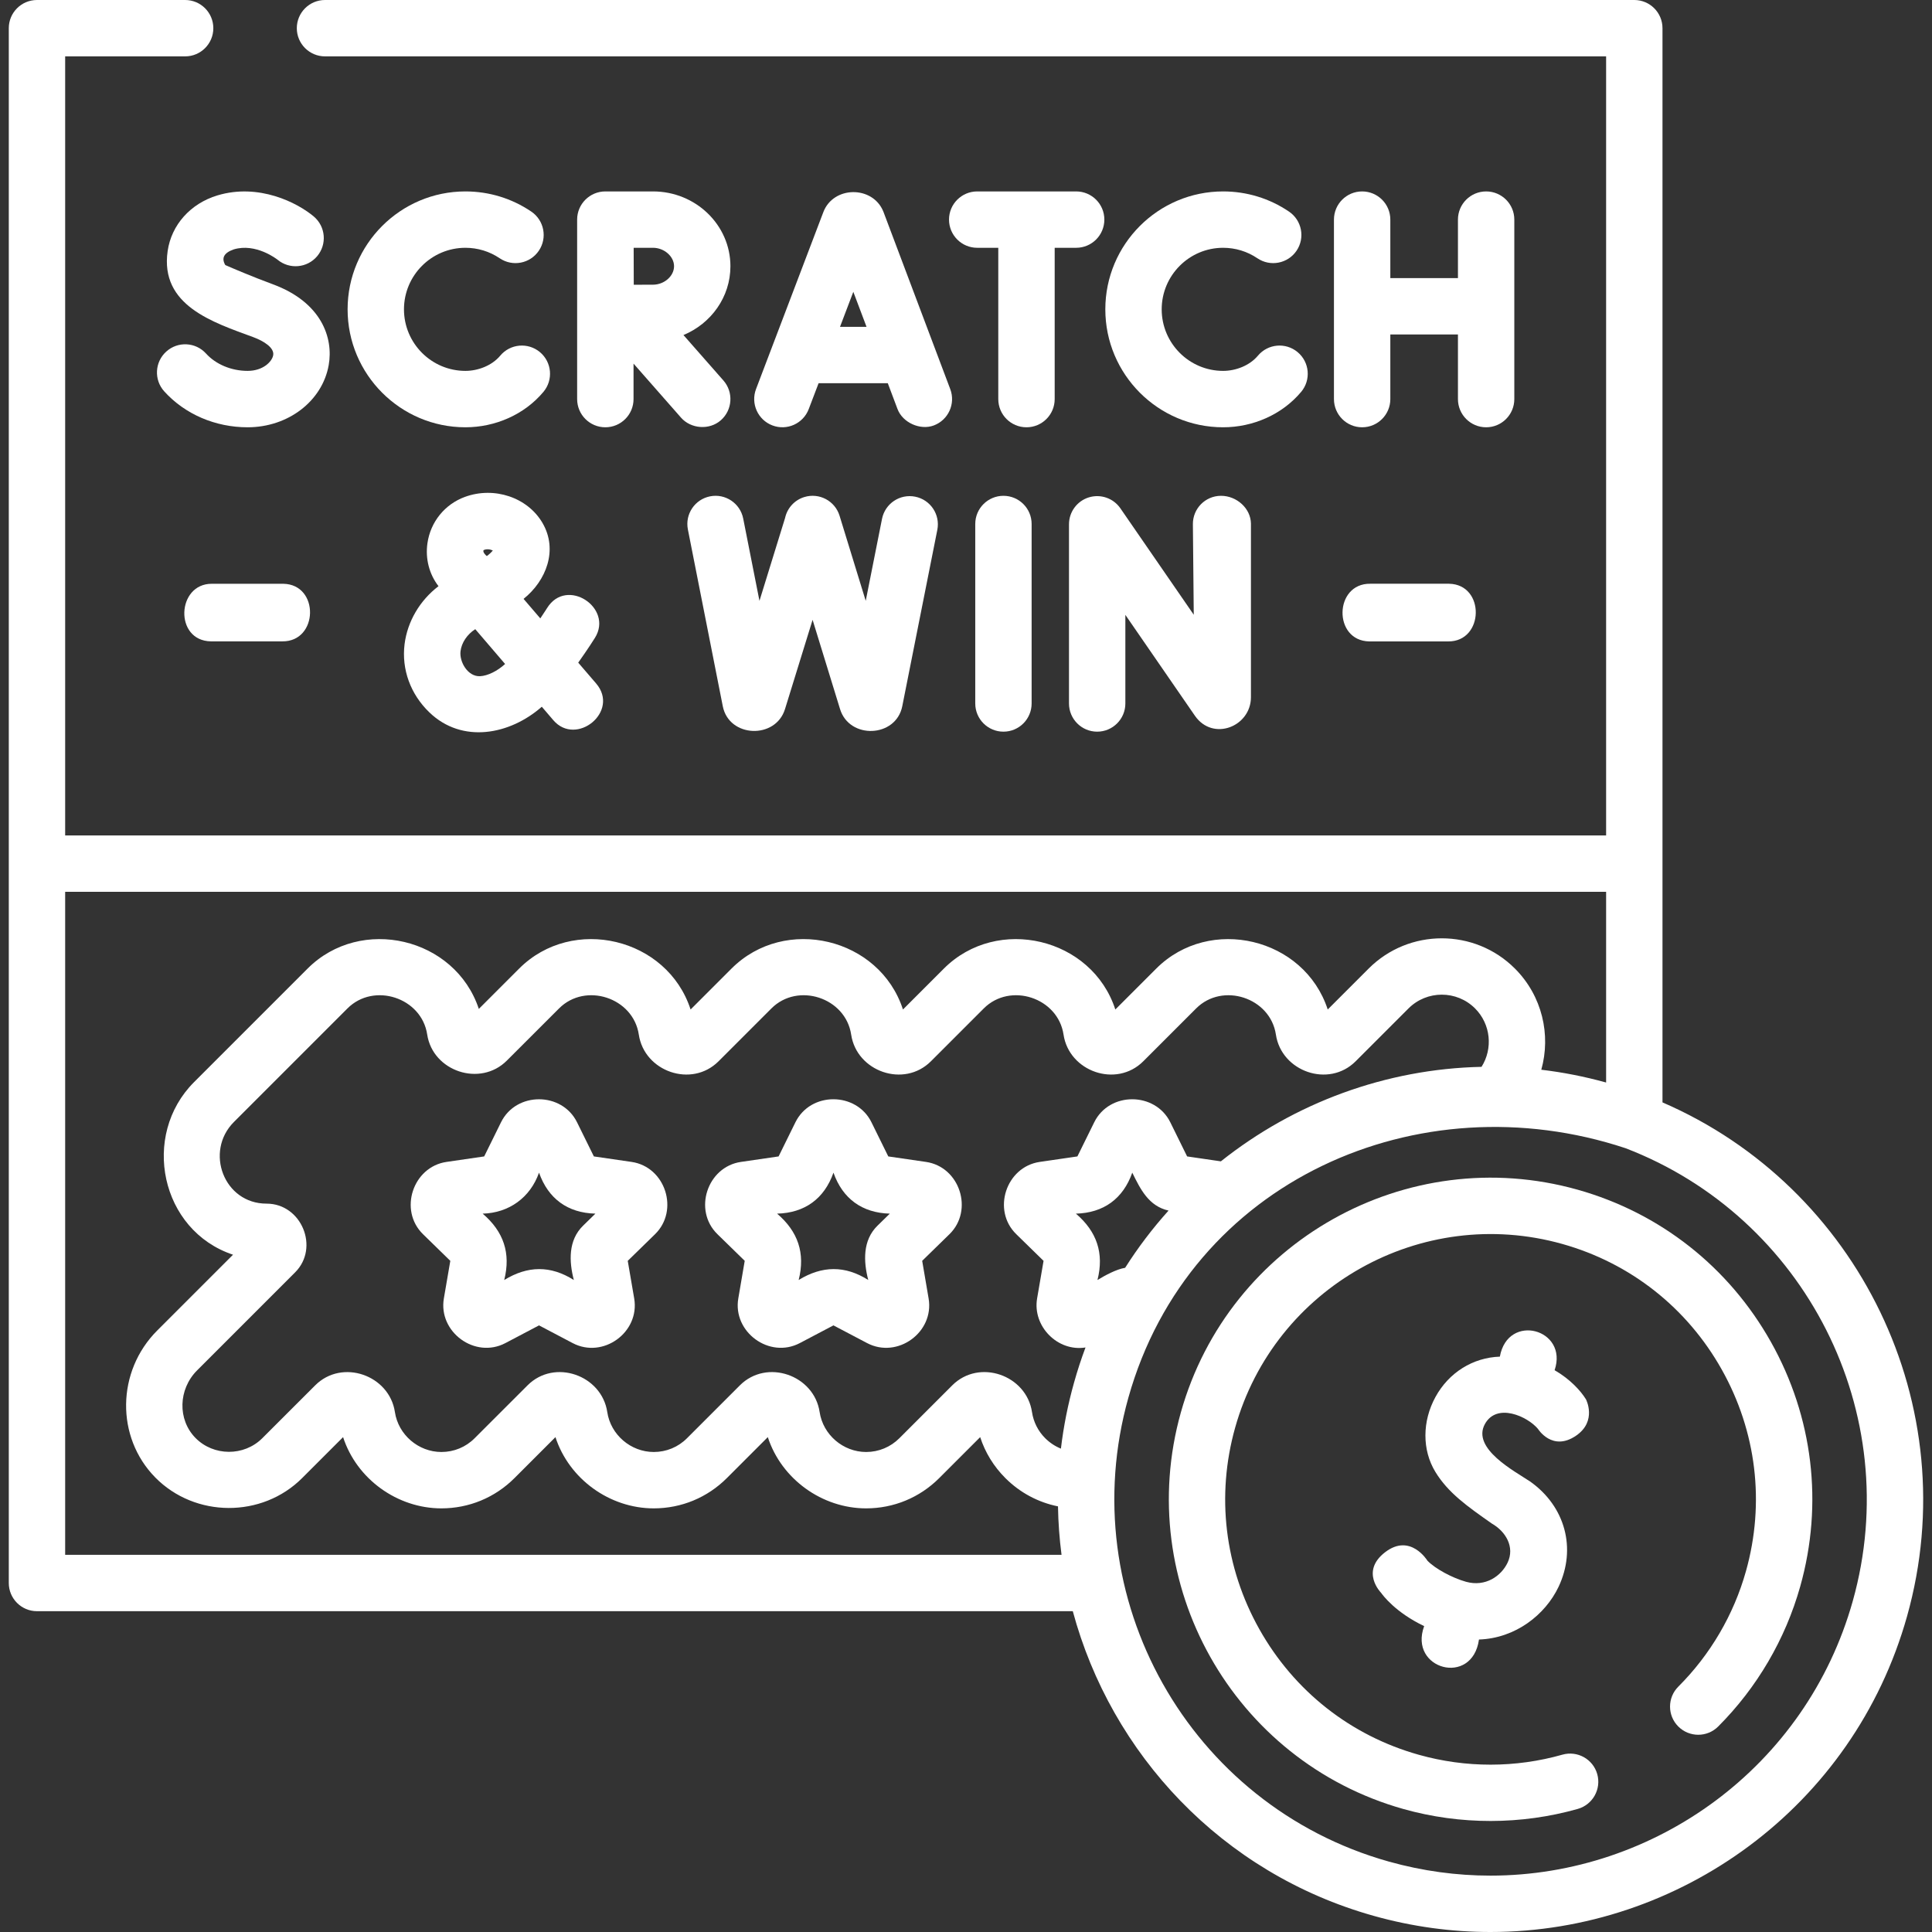 <svg width="62" height="62" viewBox="0 0 62 62" fill="none" xmlns="http://www.w3.org/2000/svg">
                                        <rect x="0" y="0" width="62" height="62" fill="#333333" stroke="none"/>
                                        <g clip-path="url(#clip0_191_546)">
                                            <path d="M28.345 6.784C28.003 5.95 26.744 5.961 26.422 6.807L24.262 12.485C24.085 12.952 24.32 13.475 24.787 13.652C25.253 13.83 25.776 13.595 25.953 13.128L26.27 12.297H28.49L28.802 13.126C28.967 13.565 29.533 13.817 29.967 13.653C30.435 13.477 30.671 12.955 30.495 12.488L28.355 6.809C28.352 6.801 28.349 6.792 28.345 6.784ZM26.957 10.488L27.384 9.365L27.808 10.488H26.957Z" fill="#fff"></path>
                                            <path d="M43.712 6.143C43.213 6.143 42.808 6.548 42.808 7.047V12.807C42.808 13.307 43.213 13.712 43.712 13.712C44.212 13.712 44.617 13.307 44.617 12.807V10.733H46.787V12.807C46.787 13.307 47.192 13.712 47.692 13.712C48.191 13.712 48.596 13.307 48.596 12.807V7.047C48.596 6.548 48.191 6.143 47.692 6.143C47.192 6.143 46.787 6.548 46.787 7.047V8.924H44.617V7.047C44.617 6.548 44.212 6.143 43.712 6.143Z" fill="#fff"></path>
                                            <path d="M14.935 7.952C15.33 7.952 15.711 8.068 16.036 8.288C16.45 8.568 17.012 8.46 17.292 8.046C17.572 7.632 17.463 7.07 17.05 6.79C16.424 6.366 15.693 6.143 14.935 6.143C12.851 6.143 11.155 7.84 11.155 9.927C11.155 12.014 12.851 13.712 14.935 13.712C15.887 13.712 16.826 13.309 17.44 12.575C17.761 12.191 17.71 11.621 17.327 11.3C16.944 10.98 16.373 11.03 16.053 11.414C15.787 11.732 15.342 11.902 14.935 11.902C13.848 11.902 12.964 11.016 12.964 9.927C12.964 8.838 13.848 7.952 14.935 7.952Z" fill="#fff"></path>
                                            <path d="M39.251 7.952C39.645 7.952 40.026 8.068 40.351 8.288C40.765 8.568 41.328 8.46 41.608 8.046C41.888 7.632 41.779 7.07 41.365 6.79C40.74 6.366 40.008 6.143 39.251 6.143C37.166 6.143 35.471 7.84 35.471 9.927C35.471 12.014 37.166 13.712 39.251 13.712C40.203 13.712 41.141 13.309 41.756 12.575C42.077 12.192 42.026 11.621 41.643 11.301C41.26 10.98 40.69 11.03 40.369 11.413C40.102 11.732 39.658 11.902 39.251 11.902C38.164 11.902 37.28 11.016 37.28 9.927C37.28 8.838 38.164 7.952 39.251 7.952Z" fill="#fff"></path>
                                            <path d="M5.38 8.057C5.128 9.81 6.844 10.345 8.132 10.821C8.467 10.945 8.81 11.162 8.767 11.4C8.731 11.603 8.445 11.902 7.946 11.902C7.426 11.902 6.928 11.694 6.612 11.346C6.277 10.976 5.705 10.947 5.335 11.283C4.964 11.618 4.936 12.19 5.271 12.56C5.933 13.292 6.908 13.712 7.946 13.712C9.247 13.712 10.342 12.873 10.548 11.719C10.705 10.842 10.317 9.7 8.759 9.124C8.085 8.875 7.456 8.605 7.23 8.506C7.098 8.28 7.188 8.113 7.499 8.004C8.208 7.789 8.884 8.316 8.909 8.336C9.291 8.652 9.858 8.602 10.178 8.222C10.5 7.84 10.451 7.269 10.069 6.947C9.546 6.507 8.307 5.87 6.976 6.271C6.113 6.532 5.501 7.216 5.38 8.057Z" fill="#fff"></path>
                                            <path d="M34.535 6.143H31.36C30.86 6.143 30.455 6.548 30.455 7.047C30.455 7.547 30.86 7.952 31.36 7.952H32.036V12.807C32.036 13.307 32.441 13.712 32.941 13.712C33.441 13.712 33.846 13.307 33.846 12.807V7.952H34.535C35.035 7.952 35.44 7.547 35.44 7.047C35.44 6.548 35.035 6.143 34.535 6.143Z" fill="#fff"></path>
                                            <path d="M23.44 8.544C23.44 7.22 22.326 6.143 20.956 6.143H19.428C19.428 6.143 19.427 6.143 19.427 6.143C19.427 6.143 19.426 6.143 19.426 6.143C18.927 6.143 18.521 6.548 18.521 7.047V12.807C18.521 13.307 18.927 13.712 19.426 13.712C19.926 13.712 20.331 13.307 20.331 12.807V11.669L21.856 13.404C22.17 13.762 22.762 13.812 23.132 13.487C23.508 13.157 23.544 12.585 23.215 12.21L21.933 10.752C22.819 10.384 23.44 9.533 23.44 8.544ZM20.956 7.952C21.315 7.952 21.631 8.229 21.631 8.544C21.631 8.86 21.316 9.136 20.956 9.136C20.807 9.136 20.576 9.137 20.338 9.138C20.337 8.743 20.336 8.347 20.335 7.952H20.956Z" fill="#fff"></path>
                                            <path d="M34.94 15.962C34.562 16.08 34.305 16.43 34.305 16.826V22.575C34.305 23.075 34.71 23.48 35.209 23.48C35.709 23.48 36.114 23.075 36.114 22.575V19.732L38.346 22.969C38.923 23.803 40.144 23.319 40.144 22.372V16.806C40.139 16.31 39.681 15.911 39.186 15.911C39.183 15.911 39.18 15.911 39.177 15.911C38.677 15.915 38.276 16.324 38.281 16.824L38.309 19.728L35.954 16.312C35.729 15.986 35.319 15.845 34.94 15.962Z" fill="#fff"></path>
                                            <path d="M32.202 15.911C31.702 15.911 31.297 16.316 31.297 16.815V22.575C31.297 23.075 31.702 23.48 32.202 23.48C32.701 23.48 33.106 23.075 33.106 22.575V16.815C33.106 16.316 32.701 15.911 32.202 15.911Z" fill="#fff"></path>
                                            <path d="M22.787 15.928C22.297 16.025 21.978 16.5 22.075 16.991L23.195 22.664C23.396 23.678 24.891 23.732 25.192 22.754L26.077 19.891L26.958 22.755C27.258 23.736 28.754 23.675 28.955 22.663L30.08 17.002C30.177 16.512 29.859 16.036 29.369 15.939C28.878 15.841 28.403 16.16 28.305 16.65L27.782 19.282L26.942 16.549C26.795 16.072 26.289 15.804 25.811 15.951C25.488 16.05 25.261 16.314 25.194 16.622L24.372 19.282L23.85 16.64C23.753 16.15 23.277 15.831 22.787 15.928Z" fill="#fff"></path>
                                            <path d="M17.558 19.511C17.556 19.514 17.475 19.643 17.339 19.845L16.802 19.219C17.531 18.634 17.913 17.65 17.411 16.785C16.933 15.962 15.861 15.601 14.917 15.947C14.272 16.184 13.814 16.751 13.717 17.433C13.646 17.929 13.773 18.424 14.072 18.811C13.473 19.269 13.075 19.942 12.983 20.673C12.883 21.48 13.172 22.276 13.778 22.86C14.833 23.877 16.365 23.579 17.387 22.68L17.756 23.111C18.493 23.97 19.9 22.832 19.13 21.933L18.556 21.265C18.872 20.821 19.079 20.491 19.093 20.468C19.692 19.507 18.185 18.507 17.558 19.511ZM15.519 17.654C15.611 17.614 15.71 17.618 15.815 17.667C15.758 17.734 15.694 17.793 15.623 17.845C15.579 17.813 15.484 17.714 15.519 17.654ZM15.406 21.7C15.01 21.719 14.736 21.235 14.779 20.897C14.813 20.622 14.993 20.356 15.252 20.191L16.209 21.308C15.963 21.533 15.654 21.688 15.406 21.7Z" fill="#fff"></path>
                                            <path d="M43.972 18.733C42.81 18.719 42.774 20.564 43.942 20.584H46.47C47.633 20.597 47.668 18.752 46.5 18.733H43.972Z" fill="#fff"></path>
                                            <path d="M9.091 18.734H6.799C5.668 18.727 5.584 20.562 6.768 20.582H9.06C10.222 20.595 10.259 18.754 9.091 18.734Z" fill="#fff"></path>
                                            <path d="M20.267 37.287L19.058 37.111L18.518 36.016C18.035 35.035 16.566 35.026 16.078 36.016L15.538 37.111L14.33 37.287C13.249 37.444 12.787 38.837 13.575 39.607L14.451 40.462L14.244 41.668C14.06 42.746 15.243 43.615 16.219 43.101L17.298 42.533L18.377 43.101C19.353 43.615 20.538 42.754 20.352 41.668L20.145 40.462L21.021 39.607C21.802 38.844 21.358 37.446 20.267 37.287ZM18.713 39.332C18.231 39.802 18.26 40.481 18.415 41.077C17.666 40.604 16.933 40.616 16.181 41.077C16.399 40.216 16.161 39.521 15.489 38.947C16.336 38.925 17.018 38.428 17.298 37.632C17.593 38.469 18.22 38.925 19.107 38.947L18.713 39.332Z" fill="#fff"></path>
                                            <path d="M29.715 37.287L28.506 37.111L27.966 36.015C27.483 35.035 26.014 35.025 25.526 36.015L24.986 37.111L23.778 37.287C22.697 37.444 22.235 38.836 23.023 39.606L23.899 40.461L23.693 41.668C23.508 42.745 24.691 43.615 25.667 43.101L26.746 42.533L27.826 43.101C28.801 43.614 29.986 42.754 29.8 41.668L29.594 40.461L30.47 39.606C31.25 38.844 30.806 37.446 29.715 37.287ZM28.161 39.332C27.68 39.802 27.709 40.481 27.863 41.076C27.115 40.604 26.381 40.616 25.63 41.076C25.848 40.216 25.609 39.521 24.938 38.947C25.825 38.924 26.452 38.469 26.747 37.632C27.041 38.469 27.669 38.924 28.555 38.947L28.161 39.332Z" fill="#fff"></path>
                                            <path d="M53.351 35.377V0.905C53.351 0.405 52.946 0 52.447 0H10.43C9.93 0 9.525 0.405 9.525 0.905C9.525 1.404 9.93 1.809 10.43 1.809H51.542V26.811H2.091V1.809H5.942C6.441 1.809 6.846 1.404 6.846 0.905C6.846 0.405 6.441 0 5.942 0H1.187C0.687 0 0.282 0.405 0.282 0.905V50.8C0.282 51.3 0.687 51.705 1.187 51.705H34.427C35.659 56.278 39.199 60.111 44.08 61.481C45.331 61.833 46.59 62 47.829 62C53.894 62 59.48 57.989 61.199 51.87C63.097 45.11 59.626 38.09 53.351 35.377ZM2.091 49.896V28.62H51.542V34.739C50.849 34.547 50.154 34.411 49.462 34.329C49.775 33.211 49.493 31.96 48.615 31.082C47.321 29.788 45.216 29.788 43.922 31.082L42.608 32.396C41.858 30.089 38.82 29.369 37.106 31.082L35.792 32.396C35.043 30.089 32.005 29.369 30.291 31.082L28.977 32.396C28.228 30.089 25.19 29.368 23.476 31.082L22.162 32.396C21.413 30.09 18.375 29.368 16.661 31.082L15.366 32.377C14.606 30.083 11.579 29.375 9.872 31.082L6.228 34.726C4.515 36.438 5.148 39.489 7.478 40.265L5.046 42.697C3.739 44.004 3.71 46.12 4.983 47.414C6.26 48.711 8.409 48.72 9.696 47.433L11.01 46.119C11.446 47.464 12.75 48.405 14.164 48.405C15.051 48.405 15.884 48.06 16.511 47.433L17.825 46.119C18.262 47.464 19.565 48.405 20.979 48.405C21.866 48.405 22.699 48.06 23.326 47.433L24.64 46.119C25.077 47.464 26.38 48.405 27.794 48.405C28.681 48.405 29.514 48.06 30.141 47.433L31.455 46.119C31.615 46.612 31.889 47.059 32.263 47.433C32.732 47.902 33.316 48.213 33.952 48.341C33.961 48.864 33.999 49.383 34.066 49.896L2.091 49.896ZM36.107 40.685C35.822 40.733 35.469 40.925 35.219 41.077C35.437 40.216 35.198 39.521 34.527 38.947C35.414 38.924 36.041 38.469 36.336 37.632C36.596 38.161 36.861 38.706 37.5 38.849C36.989 39.417 36.522 40.03 36.107 40.685ZM39.179 37.269L38.096 37.111L37.556 36.015C37.072 35.035 35.603 35.026 35.115 36.015L34.575 37.111L33.367 37.287C32.286 37.444 31.824 38.837 32.613 39.606L33.489 40.462L33.282 41.668C33.129 42.562 33.942 43.386 34.835 43.242C34.698 43.608 34.576 43.981 34.469 44.363C34.27 45.07 34.13 45.78 34.046 46.488C33.86 46.413 33.689 46.3 33.542 46.154C33.313 45.925 33.166 45.634 33.118 45.315C32.941 44.127 31.423 43.593 30.559 44.457L28.862 46.154C28.577 46.439 28.198 46.596 27.795 46.596C27.056 46.596 26.412 46.041 26.303 45.315C26.126 44.127 24.608 43.594 23.744 44.457L22.047 46.154C21.762 46.44 21.383 46.596 20.98 46.596C20.241 46.596 19.597 46.041 19.488 45.315C19.31 44.127 17.793 43.593 16.929 44.458L15.232 46.154C14.947 46.44 14.568 46.596 14.165 46.596C13.426 46.596 12.782 46.041 12.673 45.315C12.495 44.127 10.977 43.594 10.114 44.458L8.417 46.154C7.831 46.74 6.854 46.736 6.273 46.145C5.695 45.557 5.718 44.584 6.326 43.976L9.472 40.83C10.259 40.043 9.679 38.626 8.555 38.626C7.188 38.629 6.556 36.957 7.507 36.005L11.151 32.361C11.997 31.515 13.53 32.013 13.709 33.197C13.889 34.382 15.411 34.891 16.265 34.036L17.941 32.361C18.788 31.514 20.322 32.014 20.5 33.201C20.677 34.388 22.195 34.922 23.059 34.058L24.756 32.361C25.603 31.514 27.137 32.014 27.315 33.201C27.492 34.388 29.01 34.922 29.874 34.058L31.571 32.361C32.418 31.514 33.952 32.014 34.13 33.201C34.308 34.388 35.825 34.922 36.689 34.058L38.386 32.361C39.233 31.514 40.767 32.014 40.945 33.201C41.123 34.388 42.641 34.922 43.504 34.058L45.201 32.361C45.79 31.773 46.748 31.773 47.336 32.361C47.844 32.87 47.913 33.653 47.544 34.236C44.469 34.302 41.532 35.396 39.179 37.269ZM59.457 51.381C57.962 56.703 53.104 60.191 47.83 60.191C46.752 60.191 45.657 60.045 44.569 59.74C38.16 57.94 34.411 51.261 36.211 44.852C38.168 37.882 45.53 34.65 52.162 36.846C57.914 39.05 61.154 45.335 59.457 51.381Z" fill="#fff"></path>
                                            <path d="M50.625 38.178C45.145 36.639 39.434 39.846 37.895 45.326C36.356 50.806 39.563 56.516 45.043 58.055C46.863 58.566 48.814 58.565 50.633 58.05C51.114 57.913 51.393 57.413 51.257 56.932C51.121 56.452 50.621 56.173 50.14 56.309C48.635 56.736 47.041 56.737 45.532 56.313C43.346 55.7 41.529 54.268 40.414 52.283C39.299 50.297 39.023 48.001 39.637 45.815C40.907 41.295 45.616 38.651 50.136 39.92C52.321 40.534 54.139 41.965 55.253 43.951C56.368 45.936 56.644 48.233 56.03 50.419C55.638 51.818 54.887 53.099 53.859 54.126C53.505 54.479 53.505 55.052 53.858 55.405C54.212 55.759 54.784 55.759 55.138 55.406C56.384 54.16 57.295 52.605 57.772 50.908C58.517 48.257 58.182 45.472 56.831 43.065C55.479 40.658 53.275 38.923 50.625 38.178Z" fill="#fff"></path>
                                            <path d="M49.889 43.971C50.338 42.649 48.388 42.115 48.132 43.536C47.266 43.566 46.496 44.046 46.067 44.828C45.637 45.611 45.635 46.533 46.062 47.234C46.473 47.909 47.091 48.343 47.874 48.892C48.322 49.148 48.619 49.646 48.38 50.148C48.181 50.568 47.678 50.938 47.043 50.76C46.608 50.638 46.055 50.343 45.807 50.083C45.807 50.083 45.261 49.188 44.449 49.813C43.642 50.435 44.32 51.114 44.32 51.114C44.373 51.19 44.779 51.743 45.703 52.184C45.192 53.568 47.249 54.137 47.462 52.614C48.633 52.575 49.589 51.82 50.015 50.925C50.598 49.697 50.231 48.338 49.101 47.542C48.61 47.213 47.22 46.486 47.652 45.699C48.035 45.004 49.021 45.454 49.356 45.856C49.356 45.856 49.813 46.596 50.577 46.073C51.26 45.606 50.896 44.907 50.896 44.907C50.727 44.632 50.387 44.259 49.889 43.971Z" fill="#fff"></path>
                                        </g>
                                        <defs>
                                            <clipPath id="clip0_191_546">
                                                <rect width="62" height="62" fill="white"></rect>
                                            </clipPath>
                                        </defs>
                                    </svg>